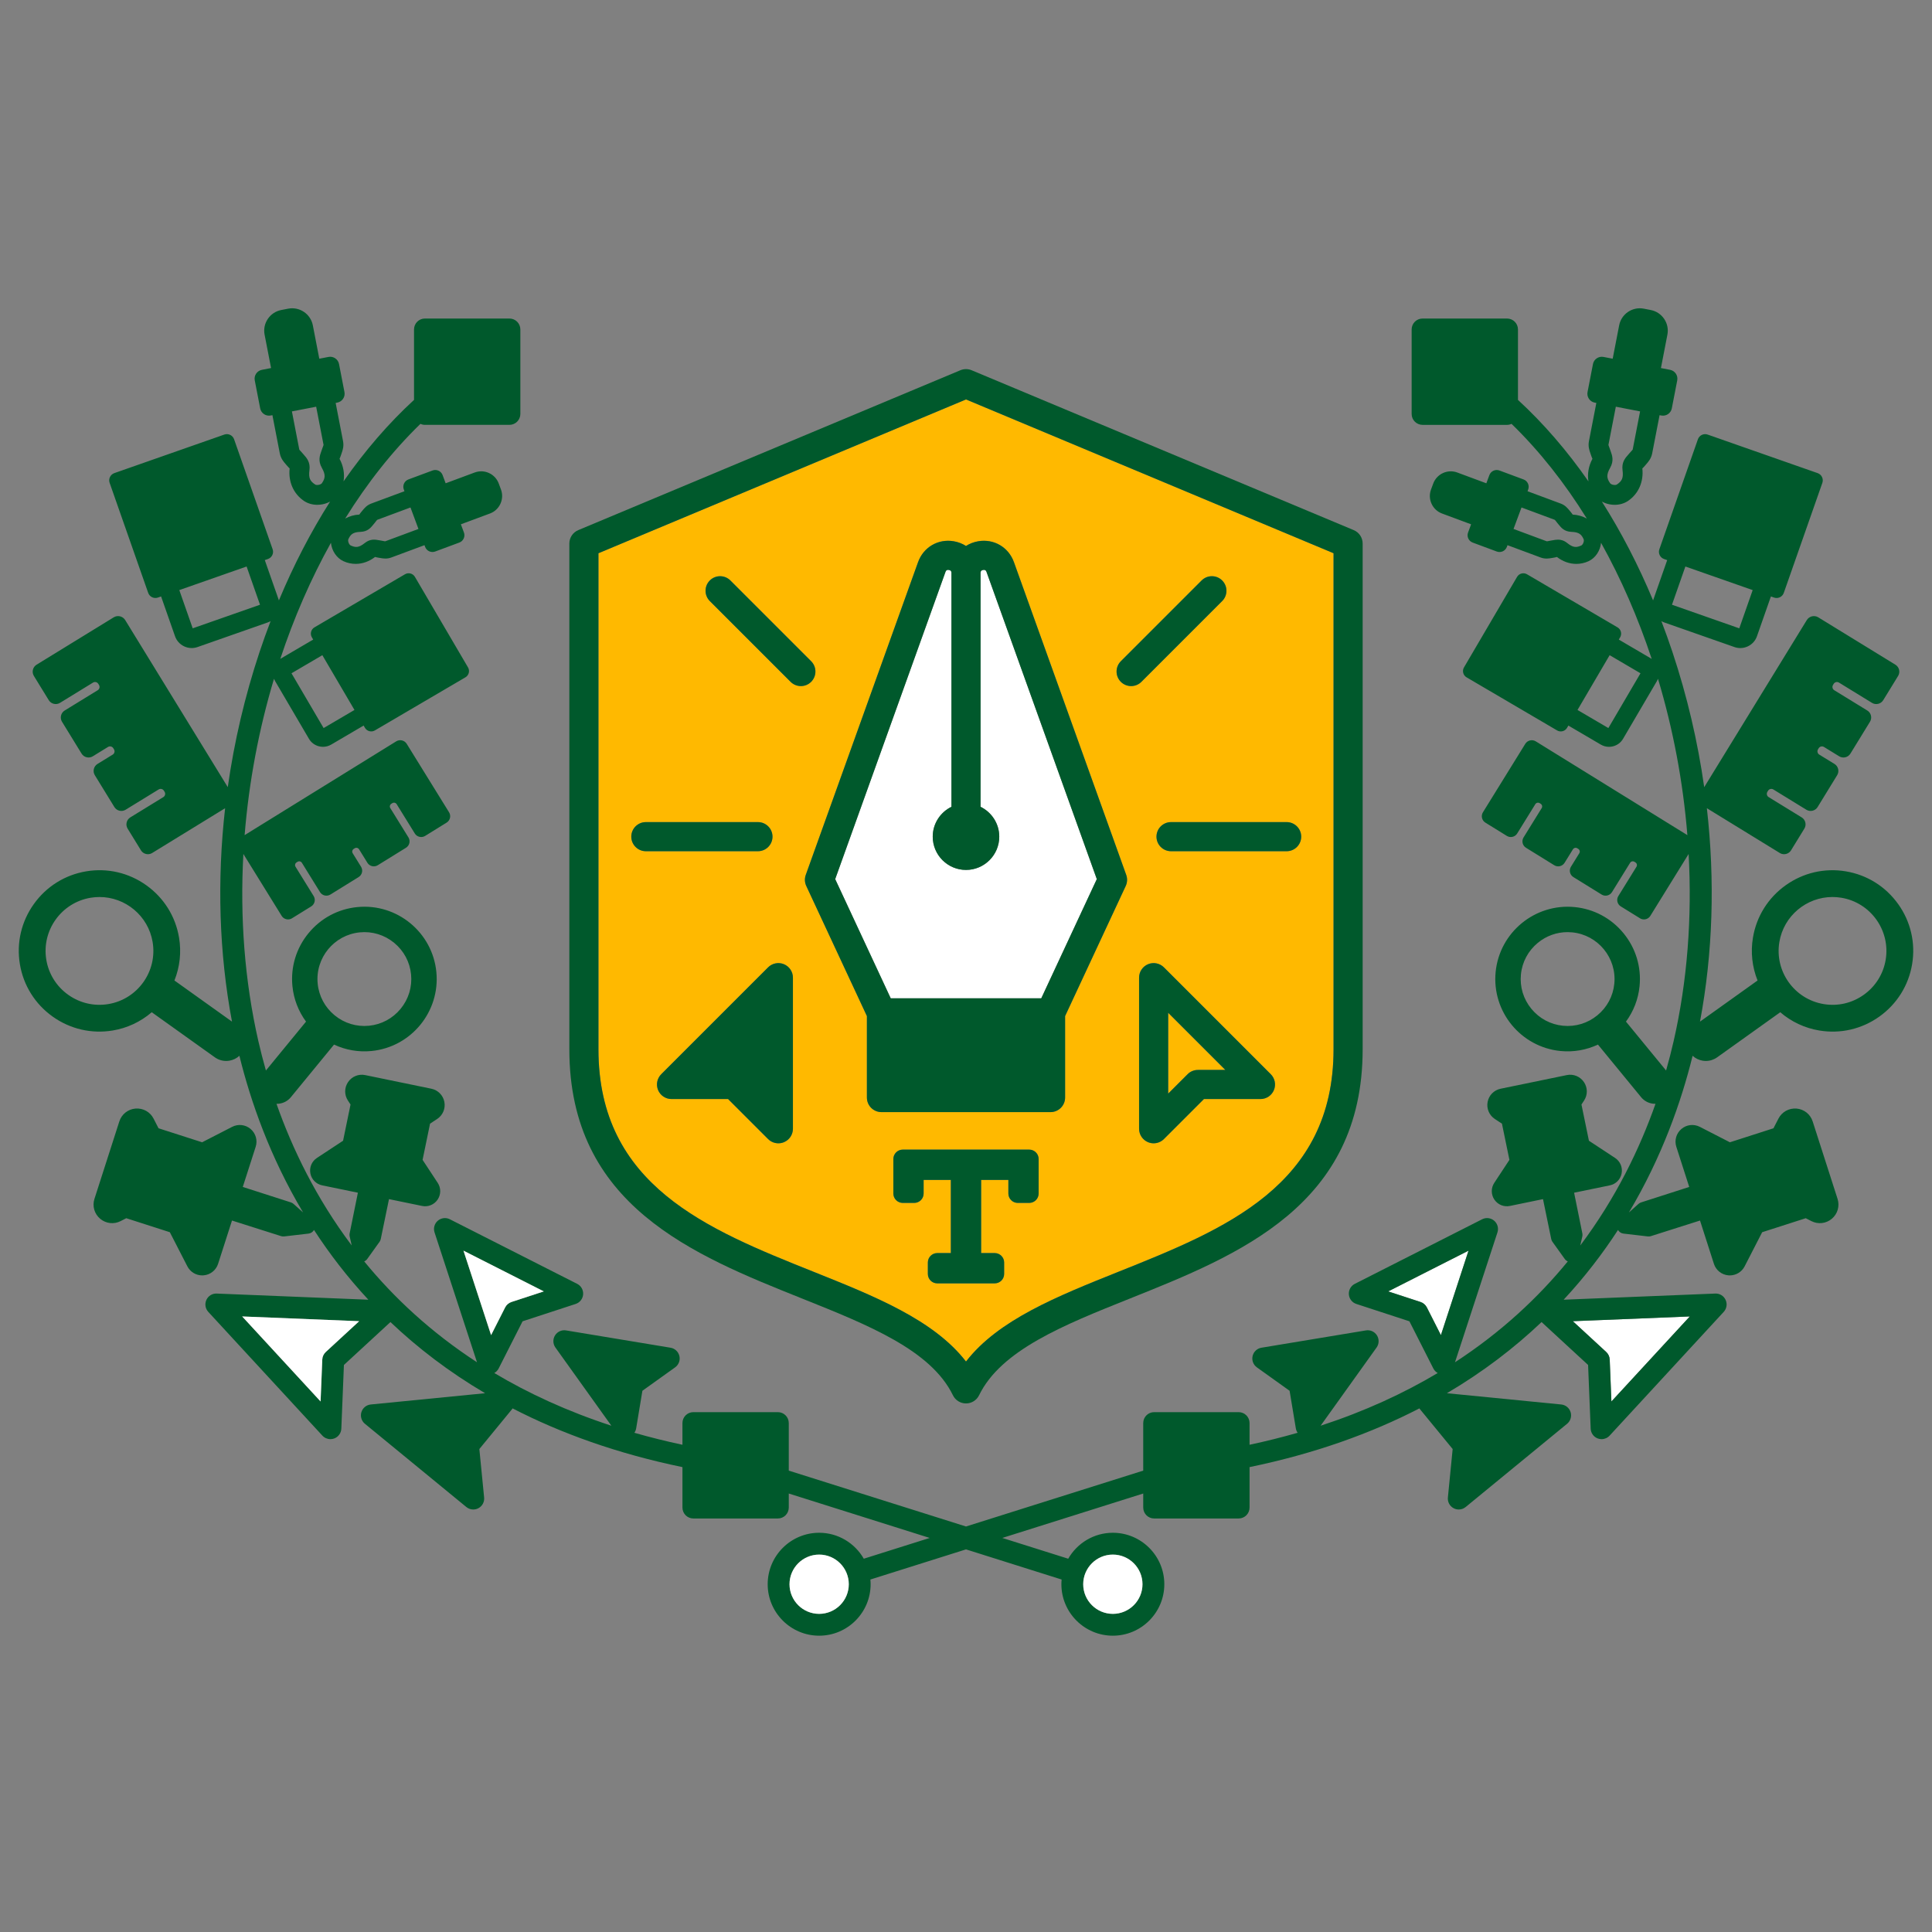 <?xml version="1.0" encoding="UTF-8"?><svg id="_レイヤー_1" xmlns="http://www.w3.org/2000/svg" xmlns:xlink="http://www.w3.org/1999/xlink" viewBox="0 0 600 600"><rect x="0" y="0" width="600" height="600" fill="#808080" stroke="none"/><defs><clipPath id="clippath"><rect x="-1220" width="1200" height="630" style="fill:none;"/></clipPath></defs><g style="clip-path:url(#clippath);"><g><path d="M-262.658,74.714c.029-7.989,6.529-14.442,14.519-14.413l290.477,1.061c7.989,.029,14.442,6.529,14.413,14.519l-319.409-1.167Z" style="fill:#007339; stroke:#00592c; stroke-linecap:round; stroke-linejoin:round; stroke-width:6.097px;"/><rect x="-263.058" y="60.831" width="319.411" height="247.661" rx="14.466" ry="14.466" transform="translate(.674 .379) rotate(.209)" style="fill:none; stroke:#00592c; stroke-linecap:round; stroke-linejoin:round; stroke-width:6.097px;"/></g><g><g><path d="M21.281,254.231c2.533-2.197,5.897-3.181,9.214-2.696,3.26,.459,6.137,2.37,7.824,5.198,.964,1.926,1.513,4.033,1.61,6.185,.702,8.417-.923,16.864-4.698,24.419-1.779,3.819-4.362,7.208-7.571,9.937-2.606,2.115-5.717,3.517-9.027,4.07l-1.53,.235c-.756,2.777-1.588,5.113-1.997,6.352-2.729,7.412-18.482,33.742-37.994,41.796,.149,5.117,.667,10.217,1.548,15.26,.911,5.331,.6,10.091,7.997,12.795,.489,.18,4.598,1.82,5.704,2.313,0,0,4.612,36.857-47.852,36.857s-47.959-37.677-47.959-37.677c.909-.384,3.987-1.658,4.477-1.834,7.412-2.645,7.137-7.412,8.098-12.731,.915-5.002,1.472-10.062,1.665-15.144-8.599-3.843-16.486-10.212-23.518-18.627-6.975-8.556-12.063-18.489-14.932-29.149-1.835-.275-2.941-.447-2.941-.447-3.31-.553-6.421-1.955-9.027-4.07-3.209-2.729-5.792-6.119-7.571-9.937-3.778-7.555-5.405-16.004-4.704-24.422,.099-2.149,.647-4.253,1.61-6.177,1.687-2.827,4.563-4.739,7.824-5.198,3.317-.485,6.681,.499,9.214,2.696,0,0-6.425-71.534,71.659-71.534,86.624,0,82.878,71.528,82.878,71.528Z" style="fill:#fff;"/><path d="M-41.037,615.422H-171.233c-23.814-4.646-66.676-29.363-70.179-35.868-5.577-10.356-3.95-26.42,.117-40.248,10.879-36.988,17.915-53.892,30.397-90.423,4.053-11.862,8.528-29.458,17.69-38.234,6.071-5.816,18.494-12.7,26.271-16.07,22.815-9.882,41.537-17.606,62.194-26.467,2.936,11.045,7.42,29.355,13.713,47.62,12.066,35.017,28.637,74.108,37.562,93.583l.916,1.812c10.706-25.49,24.972-65.167,34.852-97.85,4.53-15.227,8.26-30.681,11.177-46.298l1.878,.642c21.113,9.069,41.361,17.197,63.338,26.959,7.745,3.441,20.2,10.254,26.271,16.07,9.162,8.776,13.636,26.372,17.69,38.234,12.482,36.531,19.518,53.435,30.397,90.423,4.067,13.827,5.693,29.892,.117,40.248-3.503,6.505-46.369,31.222-70.179,35.868H-41.037Z" style="fill:#007339;"/><path d="M-63.778,543.387c.746-5.144,1.918-10.218,3.504-15.168,10.444-20.735,30.034-73.469,42.571-114.943,4.962-16.698,8.966-33.666,11.993-50.821,5.453,.733,27.325,29.896,30.883,39.255,.242,.634-11.236,10.887-16.012,15.135,2.079,1.607,11.998,13.289,12.162,14.412,.124,.843-43.631,68.31-66.873,103.023" style="fill:#007339;"/><path d="M5.093,236.997c-8.074-9.227-17.835-16.829-28.759-22.396l-15.833-3.755c-9.814,4.495-27.572,14.195-29.118,13.529-1.065-.457-2.999-4.921-4.381-9.181-.743-2.123-1.272-4.315-1.581-6.543-19.5,15.96-38.159,32.92-55.902,50.812-.656-5.482-6.629-8.73-11.995-7.928-.91,.137-1.799,.386-2.648,.743-5.954-24.632-4.475-45.481,.512-60.118,4.521-13.277,14.732-28.398,27.621-35.091-4.366-2.068-9.353-4.453-9.353-4.453,19.378-19.501,44.865-23.969,66.989-23.292,23.622,.722,42.076,10.02,53.148,25.188l12.733,10.54c10.432,5.405,20.223,16.538,25.307,30.745,7.232,20.221,6.392,41.532,.667,56.224-.653-.226-1.325-.391-2.008-.494-4.745-.71-9.966,1.75-11.53,6.131-3.709-7.459-8.372-14.405-13.873-20.661Z" style="fill:#007339;"/><path d="M3.537,374.659c12.602,5.324,25.246,10.548,37.82,15.935,11.059,4.737,22.186,9.343,32.393,15.784,4.177,2.404,7.942,5.462,11.151,9.059,3.003,3.909,5.416,8.238,7.162,12.849,4.303,10.448,7.371,21.448,11.083,32.118,7.371,21.172,15.128,42.206,21.824,63.607,3.737,11.941,8.068,24.09,8.459,36.724,.347,5.255-.429,10.523-2.276,15.455-.294,.699-.808,1.373-1.058,2.071-.178,.502,.511-.508,.065-.084-.187,.178-.349,.393-.528,.579-.836,.844-1.725,1.633-2.661,2.362-.137,.115-.288,.229-.432,.342-.391,.309,.394-.298-.016,.012-.282,.214-.565,.426-.85,.637-.754,.549-1.517,1.098-2.287,1.629-1.666,1.153-3.361,2.261-5.079,3.339-4.011,2.528-8.117,4.906-12.276,7.18-9.071,5.045-18.477,9.465-28.151,13.227-2.295,.873-4.612,1.686-6.951,2.44-4.022,1.29-2.302,7.653,1.751,6.354,10.208-3.408,20.126-7.631,29.657-12.628,8.59-4.264,16.876-9.116,24.797-14.522,2.622-1.694,5.062-3.655,7.281-5.85,2.823-3.02,4.083-7.469,4.804-11.436,2.309-12.656-.611-25.438-4.223-37.545-6.667-22.338-14.454-44.273-22.207-66.251-3.98-11.293-7.655-22.687-11.568-34.003-3.478-10.061-7.686-20.782-16.178-27.694-8.859-7.213-19.267-12.249-29.665-16.81-13.009-5.704-26.123-11.169-39.224-16.662-3.099-1.298-6.198-2.601-9.295-3.909-1.579-.855-3.551-.338-4.507,1.182-.904,1.573-.378,3.581,1.182,4.507l.005-.003Z" style="fill:#00592c;"/><path d="M72.594,404.751c-2.899,17.474-6.904,34.845-11.192,52.02-1.027,4.118,5.326,5.869,6.354,1.751,4.288-17.176,8.293-34.547,11.191-52.02,.428-1.747-.581-3.524-2.3-4.052-1.752-.469-3.557,.555-4.052,2.3h0Z" style="fill:#00592c;"/><path d="M7.171,419.446c2.018,1.953,3.918,4.024,5.689,6.203,1.079,1.26,2.141,2.535,3.186,3.824,.688,.794,1.324,1.632,1.907,2.506,.387,.578,.351,1.009,.181,.093-.142-.774-.047-1.573,.275-2.291-.058,.086-.108,.178-.148,.275-.434,.701-.835,1.427-1.266,2.132-1.703,2.784-3.456,5.537-5.208,8.29-3.172,4.986-6.363,9.961-9.571,14.925-2.305,3.569,3.396,6.881,5.688,3.326,4.993-7.743,10.04-15.461,14.844-23.323,1.149-1.88,2.521-3.739,1.359-5.995-1.481-2.436-3.22-4.706-5.186-6.771-2.191-2.77-4.559-5.394-7.091-7.857-3.117-2.865-7.789,1.784-4.658,4.658v.004Z" style="fill:#00592c;"/><path d="M-5.908,365.736c.159,0-1.024-.2-.185,.023-.659-.176-.456-.255,.055,.074,.247,.159,.494,.323,.741,.48,.11,.07,.213,.155,.318,.231-.813-.578,.018,.018,.178,.155,1.475,1.277,2.877,2.637,4.199,4.072,3.515,3.817,6.822,7.819,9.909,11.989,3.238,4.317,6.352,8.743,9.174,13.344,1.08,1.76,2.129,3.548,3.031,5.408,.141,.387,.314,.761,.516,1.12-.137-.198-.075-.612-.102-.231-.025,.355,.749-3.044,.264-2.059,.334-.675,.318-.398-.107,.067-.336,.369-.686,.723-1.045,1.076-4.436,4.431-9.196,8.559-13.871,12.725-3.175,2.825,1.499,7.471,4.658,4.658,4.572-4.068,9.196-8.112,13.551-12.409,1.6-1.576,3.614-3.311,2.902-5.807-.71-2-1.653-3.91-2.808-5.691-5.883-10.093-12.838-19.522-20.744-28.124-1.61-1.821-3.353-3.518-5.216-5.078-1.473-1.438-3.377-2.354-5.42-2.608-4.24-.165-4.233,6.424,0,6.588v-.005Z" style="fill:#00592c;"/><path d="M72.658,551.588c.586,.056,1.169,.126,1.754,.203l-.877-.118c2.999,.404,5.973,.961,8.964,1.414,.859,.203,1.762,.085,2.539-.332,1.571-.918,2.1-2.935,1.182-4.506-.424-.75-1.135-1.295-1.97-1.51-3.862-.576-7.703-1.363-11.593-1.735-.874-.001-1.713,.344-2.333,.961-1.286,1.286-1.286,3.372,0,4.659,.642,.582,1.467,.922,2.333,.961v.004Z" style="fill:#00592c;"/><path d="M4.865,167.898c21.612,11.355,29.705,38.374,28.802,61.28-.225,6.505-1.344,12.948-3.326,19.149-1.312,4.042,5.048,5.774,6.352,1.751,3.845-12.629,4.676-25.984,2.427-38.993-2.118-13.469-7.148-26.491-16.111-36.886-4.149-4.887-9.177-8.954-14.824-11.989-3.75-1.97-7.084,3.714-3.326,5.689h.006Z" style="fill:#00592c;"/><path d="M-25.328,217.444c18.917,9.689,34.01,25.48,42.834,44.816,.927,1.559,2.933,2.085,4.506,1.182,1.534-.946,2.053-2.93,1.179-4.506-9.363-20.34-25.278-36.951-45.197-47.178-3.769-1.922-7.106,3.758-3.324,5.688h.003Z" style="fill:#00592c;"/><path d="M23.61,256.56c3.42-2.81,8.46-2.364,11.333,1.003,1.657,2.116,1.749,5.239,1.83,7.796,.103,2.766-.072,5.535-.523,8.266-1.751,10.183-7.151,22.605-18.499,24.543-1.745,.496-2.769,2.3-2.3,4.052,.517,1.727,2.303,2.741,4.052,2.3,11.545-1.971,18.413-12.794,21.662-23.179,1.74-5.56,2.465-11.387,2.141-17.204-.334-5.703-1.981-11.086-7.224-14.085-5.527-3.067-12.385-2.327-17.13,1.849-1.271,1.293-1.271,3.366,0,4.658,1.301,1.251,3.358,1.251,4.658,0Z" style="fill:#00592c;"/><path d="M15.213,292.772c-.193,3.392-.828,6.745-1.889,9.973-.354,1.178-.743,2.344-1.134,3.511-.106,.317-.207,.637-.324,.95-.048,.137-.108,.262-.154,.395-.236,.686,.192-.425,.041-.095-1.503,3.247-3.22,6.39-5.142,9.408-5.453,9.038-12.429,17.064-20.619,23.723-4.421,3.612-9.58,6.211-15.113,7.615-4.131,.948-2.383,7.302,1.751,6.352,11.473-2.633,21.081-10.901,28.651-19.549,6.41-7.08,11.766-15.048,15.903-23.658,2.722-5.854,4.287-12.178,4.61-18.626,.137-4.241-6.451-4.236-6.588,0h.006Z" style="fill:#00592c;"/></g><g><path d="M-54.206,453.458c-54.197,.393-108.133,.707-127.283,.773-3.04,.008-5.498,2.478-5.49,5.518,0,.004,0,.008,0,.012,.111,31.115,1.613,138.797,2.756,178.376,.087,3.019,2.587,5.406,5.607,5.353,17.308-.266,70.912-.102,124.411,.081,53.5-.183,107.104-.347,124.411-.081,3.02,.052,5.52-2.334,5.608-5.353,1.143-39.579,2.644-147.261,2.755-178.376,.015-3.039-2.436-5.515-5.475-5.53-.005,0-.01,0-.015,0-19.147-.066-73.082-.38-127.283-.773Z" style="fill:#ffb900;"/><path d="M-54.206,450.164c-37.877,.275-75.755,.512-113.632,.714l-8.702,.04c-2.617,.011-5.603-.34-8.073,.622-3.967,1.55-5.67,5.18-5.654,9.236,.008,1.856,.019,3.711,.032,5.567,.074,10.686,.18,21.371,.318,32.056,.338,28.479,.754,56.958,1.249,85.437,.222,12.739,.472,25.478,.748,38.218,.108,4.85,.228,9.695,.361,14.535,.118,4.238,1.55,8.03,5.827,9.64,2.386,.898,5.216,.52,7.718,.498,34.708-.312,69.426-.033,104.134,.082,39.53,.137,79.071-.231,118.607-.159,5.817,.011,11.635,.026,17.452,.082,2.811,.026,5.765,.376,8.338-1.027,3.706-2.022,4.54-5.628,4.648-9.513,.301-10.893,.524-21.787,.736-32.679,.555-28.549,1.012-57.099,1.373-85.648,.166-12.558,.313-25.115,.443-37.671,.049-4.785,.089-9.57,.122-14.356,.012-1.826,.037-3.65,.03-5.475,.2-4.182-2.493-7.957-6.513-9.129-2.432-.667-5.33-.31-7.839-.321l-8.864-.041c-7.363-.036-14.729-.075-22.098-.118-19.604-.113-39.208-.235-58.813-.368-10.647-.072-21.295-.147-31.944-.224-4.24-.03-4.244,6.558,0,6.588,37.351,.275,74.703,.51,112.056,.706l8.373,.04c2.255,.01,4.605-.166,6.852,.027,2.495,.214,2.196,2.637,2.185,4.539-.01,1.86-.022,3.72-.036,5.578-.078,10.647-.185,21.295-.323,31.942-.331,27.794-.738,55.588-1.22,83.381-.217,12.516-.459,25.032-.727,37.549-.11,4.913-.229,9.826-.358,14.74-.048,1.74,.377,4.514-1.922,4.928-1.044,.086-2.095,.079-3.138-.022-1.142-.012-2.284-.022-3.425-.032-34.213-.265-68.432-.019-102.643,.095-38.791,.128-77.584-.216-116.377-.162-6.075,.008-12.151,.022-18.228,.073-1.992,.201-3.999,.209-5.993,.026-2.391-.479-1.85-3.629-1.9-5.453-.294-10.931-.516-21.862-.726-32.795-.536-27.869-.98-55.74-1.33-83.613-.162-12.256-.307-24.511-.435-36.766-.048-4.806-.09-9.61-.128-14.412-.013-1.83-.024-3.66-.033-5.49-.011-2.173,.008-4.072,2.679-4.104,31.834-.39,63.687-.338,95.515-.549,10.426-.07,20.852-.143,31.277-.218,4.24-.036,4.254-6.624-.001-6.594Z" style="fill:#00592c;"/></g></g></g><g><path d="M115.949,162.905c-.788,.978-1.768,2.194-3.979,2.269-2.364,.08-3.104,.799-3.782,2.28-.092,.2-.106,.613,.068,1.083,.174,.47,.454,.773,.654,.865,1.479,.677,2.508,.742,4.354-.743,1.723-1.384,3.259-1.104,4.494-.877,.191,.035,.385,.071,.582,.101,.258,.039,.487,.086,.696,.13,.255,.053,.542,.113,.622,.084l10.299-3.825-2.479-6.671-10.299,3.825c-.078,.029-.258,.264-.416,.471-.13,.169-.271,.354-.439,.551-.132,.153-.255,.307-.376,.458Z" style="fill:none;"/><path d="M99.977,150.055c1.006-1.489,1.24-2.533-.027-4.782-1.226-2.178-.63-3.831-.15-5.16,.072-.201,.146-.404,.214-.613,.091-.276,.185-.52,.271-.742,.086-.221,.203-.523,.2-.607l-2.294-11.843-7.533,1.458,2.293,11.845c.026,.076,.249,.314,.412,.488s.341,.365,.527,.587c.143,.17,.287,.332,.43,.492,.939,1.053,2.109,2.364,1.784,4.84-.337,2.56,.271,3.44,1.76,4.446,.494,.333,1.779,.086,2.114-.409Z" style="fill:none;"/><rect x="94.755" y="204.928" width="11.107" height="19.722" transform="translate(-94.881 80.263) rotate(-30.392)" style="fill:none;"/><rect x="57.143" y="179.242" width="22.148" height="12.582" transform="translate(-57.532 33.01) rotate(-19.317)" style="fill:none;"/><rect x="525.491" y="174.459" width="12.582" height="22.148" transform="translate(180.815 626.029) rotate(-70.687)" style="fill:none;"/><path d="M501.811,126.309l-2.294,11.845c-.003,.082,.114,.384,.2,.605,.086,.222,.18,.466,.271,.742,.068,.209,.142,.412,.214,.613,.479,1.329,1.075,2.982-.15,5.159-1.268,2.25-1.033,3.293-.027,4.783,.336,.495,1.62,.743,2.114,.409,1.488-1.006,2.097-1.886,1.76-4.446-.325-2.476,.845-3.786,1.784-4.839,.143-.16,.287-.322,.429-.491,.188-.223,.365-.414,.528-.587,.162-.173,.385-.411,.412-.49l2.293-11.842-7.533-1.458Z" style="fill:none;"/><path d="M480.963,168.012c.209-.044,.438-.091,.695-.13,.198-.03,.392-.066,.583-.101,.489-.09,1.025-.188,1.602-.188,.88,0,1.852,.229,2.893,1.066,1.843,1.482,2.87,1.422,4.354,.743,.2-.092,.48-.395,.654-.865,.175-.47,.16-.882,.068-1.083-.679-1.481-1.418-2.2-3.782-2.28-2.211-.075-3.19-1.292-3.979-2.269-.121-.151-.244-.304-.375-.457-.169-.198-.311-.383-.44-.552-.158-.207-.337-.441-.417-.472l-10.298-3.824-2.479,6.671,10.3,3.825c.078,.029,.368-.032,.621-.084Z" style="fill:none;"/><path d="M47.404,292.567c-1.361-8.177-8.471-13.99-16.501-13.99-.91,0-1.832,.075-2.759,.229-9.104,1.516-15.277,10.157-13.761,19.261,.733,4.402,3.143,8.26,6.785,10.862,3.642,2.602,8.068,3.63,12.476,2.898h0c9.104-1.517,15.276-10.156,13.76-19.26Z" style="fill:none;"/><rect x="489.831" y="209.235" width="19.722" height="11.107" transform="translate(61.617 537.15) rotate(-59.608)" style="fill:none;"/><path d="M571.855,278.806c-.927-.154-1.849-.229-2.759-.229-8.031,0-15.14,5.812-16.501,13.99-1.517,9.104,4.656,17.744,13.76,19.259,4.406,.739,8.834-.296,12.476-2.897,3.643-2.603,6.052-6.46,6.786-10.863,1.516-9.104-4.658-17.744-13.762-19.26Z" style="fill:none;"/><path d="M488.267,289.553c-.484-.048-.969-.072-1.449-.072-3.355,0-6.583,1.152-9.218,3.314-3.013,2.472-4.882,5.963-5.263,9.83-.381,3.866,.771,7.655,3.242,10.667,2.472,3.013,5.963,4.882,9.829,5.263,3.865,.379,7.655-.77,10.668-3.242,3.013-2.472,4.882-5.963,5.263-9.829,.788-7.996-5.076-15.143-13.072-15.931Z" style="fill:none;"/><path d="M103.924,315.312c3.011,2.472,6.796,3.62,10.668,3.242,3.866-.381,7.357-2.25,9.829-5.263,2.472-3.012,3.623-6.801,3.242-10.667-.381-3.867-2.25-7.357-5.263-9.83s-6.802-3.624-10.667-3.243c-7.995,.788-13.859,7.935-13.072,15.931,.381,3.866,2.25,7.357,5.263,9.829Z" style="fill:none;"/><path d="M499.912,422.222l.528,13.019,24.347-26.405-36.331,1.474,10.367,9.559c.661,.609,1.053,1.456,1.089,2.354Z" style="fill:#fff;"/><path d="M456.063,388.405l-24.947,12.653,10.034,3.28c.854,.279,1.562,.887,1.97,1.688l4.366,8.61,8.577-26.232Z" style="fill:#fff;"/><path d="M589.484,280.756c-3.895-5.452-9.67-9.059-16.263-10.156-6.59-1.098-13.225,.442-18.677,4.337-5.451,3.895-9.059,9.67-10.155,16.263-.751,4.504-.254,9.065,1.435,13.304l-17.876,12.772c4.005-21.291,4.689-43.806,2.136-66.277l22.65,13.906c.413,.254,.87,.375,1.323,.375,.854,0,1.689-.43,2.169-1.21l4.133-6.732c.354-.576,.462-1.258,.304-1.919-.158-.661-.562-1.219-1.139-1.573l-10.261-6.3c-.268-.165-.455-.425-.529-.734-.074-.309-.024-.626,.14-.894l.22-.356c.164-.268,.424-.456,.733-.529,.306-.073,.626-.024,.894,.14l10.261,6.3c1.19,.732,2.76,.358,3.493-.835l6.074-9.894c.731-1.193,.356-2.76-.836-3.492l-4.729-2.904c-.268-.165-.455-.425-.529-.734-.074-.309-.024-.626,.14-.894l.22-.356c.164-.268,.424-.456,.733-.529,.305-.073,.626-.024,.894,.14l4.729,2.904c1.194,.733,2.761,.359,3.493-.835l6.074-9.894c.731-1.193,.357-2.76-.836-3.492l-10.261-6.3c-.268-.165-.456-.425-.529-.734-.074-.309-.024-.626,.141-.895l.217-.355c.342-.556,1.069-.73,1.629-.389l10.261,6.3c.574,.354,1.259,.462,1.918,.304,.661-.158,1.221-.563,1.574-1.139l4.618-7.522c.354-.577,.463-1.258,.305-1.919s-.562-1.22-1.14-1.574l-23.961-14.712c-1.215-.746-2.811-.364-3.558,.851l-31.86,51.89c-2.007-14.161-5.299-28.256-9.864-41.965-1.083-3.253-2.232-6.447-3.434-9.592,.267,.147,.54,.284,.833,.387l21.861,7.662c.592,.208,1.204,.311,1.813,.311,.812,0,1.62-.183,2.375-.546,1.32-.635,2.314-1.745,2.798-3.125l4.329-12.354,.98,.343c1.23,.431,2.591-.221,3.024-1.455l11.974-34.165c.209-.597,.173-1.241-.103-1.813s-.755-1.002-1.352-1.212l-34.167-11.974c-1.23-.432-2.591,.22-3.024,1.455l-11.974,34.165c-.209,.597-.173,1.241,.102,1.813,.275,.572,.756,1.002,1.353,1.212l.979,.343-4.33,12.353c-.02,.056-.024,.115-.042,.171-4.606-11.03-9.941-21.316-15.907-30.701,.725,.391,1.521,.684,2.368,.848,.536,.104,1.075,.155,1.605,.155,1.514,0,2.965-.415,4.135-1.206,3.254-2.198,4.906-5.953,4.454-10.09,.204-.194,.466-.446,.789-.83,.121-.144,.242-.283,.363-.421,.746-.854,1.593-1.821,1.907-3.448l2.294-11.845,.52,.101c.73,.144,1.477-.009,2.097-.428,.622-.419,1.042-1.054,1.181-1.784l1.684-8.695c.292-1.513-.7-2.982-2.212-3.274l-2.851-.552,2.007-10.366c.332-1.712-.023-3.452-1.002-4.9s-2.46-2.428-4.172-2.759l-2.147-.416c-3.549-.688-6.975,1.636-7.659,5.174l-2.008,10.366-2.848-.552c-.736-.143-1.479,.009-2.1,.428-.62,.419-1.039,1.054-1.178,1.784l-1.684,8.693c-.143,.732,.01,1.477,.428,2.096s1.052,1.038,1.784,1.18l.521,.101-2.293,11.845c-.315,1.627,.108,2.84,.482,3.911,.06,.173,.121,.347,.18,.527,.156,.476,.305,.808,.422,1.063-1.218,2.274-1.626,4.714-1.24,7.017-6.654-9.554-13.994-18.048-21.891-25.304v-21.878c0-1.872-1.518-3.39-3.39-3.39h-26.242c-1.872,0-3.39,1.518-3.39,3.39v26.242c0,1.872,1.518,3.39,3.39,3.39h26.242c.5,0,.971-.115,1.398-.309,8.68,8.424,16.515,18.357,23.375,29.408-1.295-.713-2.779-1.154-4.397-1.238-.006-.008-.011-.017-.017-.025-.143-.209-.328-.482-.626-.831l-.32-.385c-.643-.783-1.371-1.67-2.751-2.182l-10.299-3.825,.199-.537c.227-.607,.201-1.267-.069-1.858-.271-.592-.756-1.042-1.361-1.265l-7.496-2.785c-1.26-.466-2.655,.178-3.122,1.432l-.945,2.546-9.024-3.352c-1.453-.539-3.03-.479-4.44,.167-1.412,.647-2.486,1.803-3.025,3.255l-.688,1.852c-.539,1.452-.479,3.028,.167,4.44,.647,1.411,1.804,2.485,3.255,3.024l9.025,3.352-.945,2.543c-.227,.608-.203,1.269,.068,1.86,.271,.592,.756,1.042,1.362,1.266l7.495,2.784c1.256,.467,2.655-.177,3.123-1.432l.199-.538,10.299,3.825c1.382,.513,2.509,.316,3.505,.144,.164-.028,.329-.057,.499-.083,.452-.07,.771-.155,1.015-.221,.01-.003,.02-.005,.029-.008,1.831,1.422,3.932,2.153,6.027,2.153,1.285,0,2.568-.275,3.786-.833,2.206-1.011,3.651-3.323,3.893-5.721,6.229,11.18,11.513,23.325,15.736,36.077-.054-.034-.099-.079-.154-.112l-10.072-5.907,.416-.709c.304-.517,.387-1.123,.235-1.705-.152-.583-.521-1.07-1.038-1.374l-28.125-16.494c-1.066-.626-2.45-.268-3.078,.802l-16.492,28.123c-.305,.517-.389,1.122-.237,1.705,.152,.583,.521,1.072,1.039,1.375l28.124,16.494c1.07,.627,2.451,.268,3.078-.802l.416-.709,10.073,5.907c.783,.459,1.657,.694,2.543,.694,.428,0,.858-.055,1.284-.166,1.306-.34,2.4-1.168,3.082-2.33l10.553-17.995c.121-.205,.206-.423,.296-.64,4.681,15.602,7.792,31.996,9.124,48.554l-47.072-29.12c-.54-.334-1.18-.437-1.794-.292-.617,.146-1.141,.522-1.474,1.062l-13.149,21.255c-.677,1.093-.338,2.533,.756,3.21l6.674,4.128c.527,.326,1.153,.426,1.761,.284,.608-.143,1.123-.513,1.449-1.041l5.631-9.103c.137-.22,.353-.374,.607-.434,.256-.06,.519-.018,.737,.118l.315,.195c.458,.283,.601,.887,.317,1.345l-5.631,9.102c-.677,1.093-.337,2.533,.756,3.21l8.776,5.429c1.098,.677,2.534,.337,3.21-.757l2.596-4.196c.137-.22,.353-.374,.607-.434,.257-.061,.518-.018,.737,.118l.315,.195c.458,.283,.601,.887,.317,1.345l-2.596,4.195c-.677,1.094-.338,2.534,.756,3.21l8.776,5.429c1.097,.678,2.534,.336,3.21-.757l5.631-9.102c.282-.458,.886-.602,1.345-.317l.316,.195c.457,.283,.6,.886,.316,1.344l-5.631,9.102c-.327,.528-.428,1.154-.285,1.761,.144,.608,.514,1.123,1.042,1.449l5.972,3.695c.382,.236,.805,.348,1.223,.348,.782,0,1.547-.393,1.987-1.105l11.89-19.219c1.077,19.62-.36,39.36-4.667,58.17-.661,2.886-1.436,5.925-2.333,9.077l-12.46-15.185c2.378-3.238,3.83-7.01,4.225-11.016,.588-5.961-1.187-11.8-4.996-16.442-3.809-4.642-9.189-7.522-15.15-8.11-12.308-1.211-23.336,7.823-24.552,20.147-1.214,12.323,7.824,23.337,20.146,24.552,4.001,.395,7.988-.294,11.629-1.993l13.403,16.334c.954,1.163,2.304,1.884,3.797,2.03,.188,.019,.377,.027,.564,.027,.037,0,.072-.009,.109-.009-4.886,13.878-12.258,29.231-23.365,44.004l.634-2.792c.071-.312,.075-.635,.012-.949l-2.562-12.645,11.1-2.288c1.863-.384,3.298-1.839,3.656-3.707s-.438-3.751-2.026-4.797l-8.127-5.35-2.318-11.245,.806-1.225c1.155-1.756,1.14-4.014-.041-5.752-1.18-1.738-3.269-2.592-5.328-2.163l-20.54,4.233c-2.058,.424-3.643,2.031-4.038,4.094-.396,2.063,.481,4.144,2.237,5.3l2.21,1.454,2.318,11.245-4.701,7.143c-1.046,1.589-1.031,3.633,.036,5.207,1.068,1.574,2.957,2.347,4.824,1.959l10.272-2.117,2.555,12.39c.063,.311,.191,.604,.376,.86l3.836,5.353c.24,.336,.566,.58,.928,.74-9.194,11.234-20.679,21.985-35.028,31.323l13.187-40.333c.426-1.304,.025-2.734-1.016-3.627-1.041-.892-2.516-1.073-3.739-.449l-39.543,20.057c-1.223,.62-1.951,1.915-1.847,3.282,.105,1.367,1.023,2.536,2.326,2.962l16.478,5.387,7.433,14.656c.308,.606,.784,1.086,1.35,1.408-10.599,6.322-22.654,11.883-36.36,16.363l17.378-24.282c.798-1.115,.845-2.601,.12-3.765s-2.08-1.778-3.432-1.552l-32.442,5.377c-1.352,.224-2.437,1.241-2.747,2.576s.214,2.727,1.329,3.524l10.16,7.271,1.934,11.667c.084,.506,.279,.975,.56,1.379-4.783,1.374-9.761,2.615-14.93,3.721v-6.742c0-1.872-1.518-3.39-3.39-3.39h-26.242c-1.872,0-3.39,1.518-3.39,3.39v14.772l-55.04,17.349-55.04-17.349v-14.772c0-1.872-1.518-3.39-3.39-3.39h-26.242c-1.872,0-3.39,1.518-3.39,3.39v6.742c-5.169-1.106-10.147-2.347-14.93-3.721,.281-.405,.476-.873,.56-1.379l1.934-11.667,10.16-7.271c1.115-.798,1.64-2.189,1.329-3.524s-1.396-2.353-2.747-2.576l-32.442-5.377c-1.359-.227-2.707,.388-3.432,1.552s-.678,2.649,.12,3.765l17.378,24.282c-13.706-4.479-25.761-10.041-36.36-16.363,.566-.322,1.042-.802,1.35-1.408l7.433-14.656,16.478-5.387c1.303-.426,2.221-1.595,2.326-2.962,.104-1.367-.624-2.662-1.847-3.282l-39.543-20.057c-1.222-.622-2.698-.442-3.739,.449-1.041,.893-1.441,2.323-1.016,3.627l13.187,40.333c-14.349-9.338-25.834-20.089-35.028-31.323,.362-.16,.688-.405,.928-.74l3.836-5.353c.185-.257,.312-.55,.376-.86l2.555-12.39,10.272,2.117c1.87,.391,3.757-.385,4.824-1.959s1.082-3.618,.036-5.207l-4.701-7.143,2.318-11.245,2.21-1.454c1.756-1.156,2.634-3.236,2.237-5.3-.396-2.062-1.98-3.67-4.038-4.094l-20.539-4.233c-2.058-.427-4.148,.425-5.329,2.163s-1.196,3.996-.041,5.752l.806,1.225-2.318,11.245-8.127,5.35c-1.589,1.046-2.385,2.929-2.026,4.797s1.793,3.323,3.656,3.707l11.1,2.288-2.562,12.645c-.063,.314-.06,.638,.012,.949l.634,2.792c-11.107-14.773-18.479-30.125-23.364-44.003,.037,0,.072,.009,.108,.009,.188,0,.375-.01,.563-.028,1.495-.146,2.845-.867,3.799-2.03l13.403-16.334c3.64,1.7,7.622,2.387,11.629,1.993,12.322-1.215,21.36-12.229,20.146-24.552-1.215-12.324-12.234-21.367-24.552-20.147-5.961,.588-11.342,3.468-15.15,8.11-3.81,4.642-5.584,10.481-4.996,16.442,.395,4.006,1.847,7.777,4.225,11.016l-12.46,15.186c-.897-3.152-1.672-6.191-2.333-9.077-4.307-18.81-5.744-38.551-4.667-58.17l11.89,19.219c.44,.712,1.205,1.104,1.986,1.104,.419,0,.843-.112,1.224-.348l5.972-3.695c.528-.327,.898-.841,1.042-1.449,.143-.607,.042-1.233-.285-1.761l-5.631-9.102c-.283-.458-.141-1.061,.316-1.344l.316-.195c.46-.283,1.062-.141,1.345,.316l5.631,9.102c.675,1.094,2.117,1.43,3.21,.757l8.776-5.429c1.094-.677,1.433-2.117,.756-3.21l-2.596-4.195c-.283-.458-.141-1.062,.317-1.345l.316-.195c.221-.136,.483-.178,.736-.118,.255,.06,.471,.214,.607,.434l2.596,4.196c.677,1.095,2.12,1.432,3.21,.757l8.776-5.43c1.093-.677,1.433-2.117,.756-3.21l-5.631-9.102c-.283-.458-.141-1.062,.317-1.345l.316-.195c.22-.136,.481-.177,.736-.118,.255,.06,.471,.214,.607,.434l5.631,9.103c.326,.528,.841,.898,1.449,1.041,.603,.142,1.232,.042,1.761-.284l6.674-4.129c1.094-.677,1.433-2.117,.756-3.21l-13.148-21.255c-.334-.54-.857-.917-1.475-1.062-.616-.145-1.254-.042-1.794,.292l-47.072,29.12c1.333-16.558,4.443-32.952,9.124-48.554,.089,.216,.175,.434,.296,.639l10.553,17.995c.682,1.162,1.776,1.99,3.082,2.33,.426,.111,.856,.166,1.284,.166,.886,0,1.76-.235,2.544-.694l10.072-5.907,.416,.708c.626,1.069,2.007,1.43,3.078,.803l28.124-16.494c.519-.304,.887-.792,1.039-1.375,.151-.583,.067-1.188-.237-1.705l-16.492-28.123c-.627-1.07-2.008-1.431-3.078-.803l-28.125,16.494c-.518,.303-.886,.791-1.038,1.374-.151,.582-.068,1.188,.235,1.705l.416,.709-10.073,5.907c-.055,.032-.099,.077-.153,.111,4.223-12.751,9.507-24.896,15.736-36.076,.242,2.398,1.687,4.71,3.893,5.721,1.218,.558,2.5,.832,3.784,.832,2.095,0,4.194-.73,6.029-2.152,.01,.003,.02,.005,.029,.008,.244,.066,.562,.151,1.017,.221,.168,.026,.333,.055,.497,.083,.996,.173,2.123,.368,3.505-.144l10.299-3.825,.2,.539c.467,1.254,1.866,1.896,3.122,1.431l7.493-2.783c.608-.225,1.094-.675,1.364-1.267,.271-.591,.295-1.252,.069-1.857l-.946-2.545,9.025-3.352c1.451-.539,2.607-1.613,3.255-3.024,.646-1.412,.706-2.988,.167-4.44l-.688-1.852c-.539-1.452-1.613-2.608-3.025-3.255-1.41-.647-2.986-.706-4.44-.167l-9.024,3.352-.945-2.545c-.467-1.255-1.862-1.897-3.123-1.432l-7.493,2.783c-.607,.225-1.092,.674-1.363,1.266-.271,.592-.296,1.251-.069,1.857l.199,.538-10.299,3.825c-1.38,.512-2.108,1.399-2.751,2.182l-.321,.386c-.297,.348-.482,.621-.625,.83-.006,.008-.011,.017-.017,.025-1.617,.082-3.1,.524-4.396,1.237,6.86-11.05,14.695-20.983,23.375-29.406,.427,.195,.898,.309,1.398,.309h26.242c1.872,0,3.39-1.518,3.39-3.39v-26.242c0-1.872-1.518-3.39-3.39-3.39h-26.242c-1.872,0-3.39,1.518-3.39,3.39v21.878c-7.897,7.257-15.237,15.751-21.892,25.305,.387-2.302-.022-4.741-1.239-7.017,.116-.256,.266-.588,.423-1.065,.058-.178,.119-.352,.179-.525,.374-1.071,.798-2.284,.482-3.911l-2.293-11.845,.521-.101c.732-.142,1.366-.561,1.784-1.18s.57-1.364,.428-2.095l-1.683-8.69c-.14-.733-.559-1.368-1.179-1.788-.619-.42-1.367-.572-2.097-.429l-2.851,.552-2.008-10.366c-.685-3.537-4.125-5.854-7.659-5.174l-2.147,.416c-1.712,.331-3.193,1.311-4.172,2.759s-1.334,3.188-1.002,4.9l2.007,10.366-2.85,.552c-1.513,.292-2.505,1.761-2.213,3.275l1.683,8.69c.14,.734,.56,1.369,1.181,1.787,.621,.42,1.367,.571,2.096,.429l.521-.101,2.294,11.845c.314,1.626,1.161,2.594,1.907,3.448,.121,.138,.242,.277,.364,.421,.322,.383,.584,.636,.788,.83-.454,4.134,1.199,7.891,4.454,10.09,1.171,.791,2.621,1.206,4.135,1.206,.53,0,1.069-.051,1.605-.155,.846-.164,1.643-.457,2.368-.848-5.966,9.385-11.301,19.67-15.907,30.701-.018-.056-.022-.115-.042-.171l-4.33-12.354,.979-.344c.597-.209,1.077-.64,1.353-1.212,.274-.572,.311-1.216,.102-1.812l-11.974-34.166c-.434-1.235-1.793-1.887-3.025-1.455l-34.166,11.974c-.597,.209-1.076,.64-1.352,1.212s-.312,1.216-.103,1.813l11.974,34.167c.434,1.233,1.786,1.886,3.025,1.454l.979-.343,4.329,12.354c.483,1.38,1.478,2.49,2.798,3.125,.755,.363,1.563,.546,2.375,.546,.609,0,1.222-.104,1.813-.311l21.86-7.662c.293-.103,.567-.24,.834-.387-1.201,3.145-2.351,6.339-3.434,9.592-4.564,13.709-7.857,27.804-9.864,41.965l-31.86-51.89c-.747-1.214-2.343-1.596-3.558-.851l-23.961,14.712c-.577,.354-.981,.913-1.14,1.574s-.05,1.342,.304,1.918l4.619,7.523c.354,.576,.913,.981,1.574,1.139,.662,.158,1.345,.05,1.918-.304l10.261-6.3c.556-.34,1.286-.167,1.628,.388l.219,.357c.164,.268,.214,.585,.14,.894-.073,.309-.262,.569-.529,.734l-10.261,6.3c-1.193,.732-1.567,2.299-.836,3.492l6.075,9.894c.734,1.194,2.301,1.568,3.492,.835l4.729-2.904c.27-.165,.589-.214,.894-.14,.31,.074,.569,.262,.734,.53l.219,.356c.164,.267,.214,.584,.14,.894-.074,.309-.262,.569-.529,.734l-4.729,2.904c-1.192,.732-1.567,2.299-.836,3.492l6.075,9.894c.732,1.193,2.301,1.566,3.492,.835l10.261-6.3c.27-.166,.588-.214,.894-.14,.31,.074,.569,.262,.734,.53l.219,.356c.164,.267,.214,.584,.14,.894-.074,.309-.262,.569-.529,.734l-10.261,6.3c-.576,.354-.98,.913-1.139,1.573-.158,.662-.051,1.343,.303,1.919l4.135,6.733c.479,.779,1.313,1.209,2.168,1.209,.452,0,.91-.121,1.323-.375l22.65-13.906c-2.554,22.471-1.87,44.985,2.136,66.276l-17.876-12.772c1.688-4.238,2.186-8.8,1.436-13.304-1.098-6.592-4.705-12.368-10.156-16.263-5.452-3.895-12.087-5.435-18.677-4.337-6.593,1.098-12.368,4.705-16.263,10.156-3.896,5.452-5.436,12.084-4.338,18.676,1.098,6.593,4.705,12.368,10.156,16.263,5.451,3.894,12.08,5.433,18.677,4.338,4.504-.75,8.658-2.698,12.12-5.669l19.59,13.995c1.038,.743,2.257,1.132,3.51,1.132,.334,0,.672-.027,1.008-.084,1.182-.197,2.253-.727,3.112-1.522,3.495,14.192,9.491,31.385,19.776,48.65l-2.961-2.647c-.236-.211-.514-.37-.814-.467l-14.951-4.802,4.006-12.471c.644-2.003,.023-4.177-1.581-5.538-1.606-1.361-3.853-1.619-5.722-.657l-9.333,4.794-13.534-4.348-1.544-3.006c-1.069-2.083-3.246-3.297-5.608-3.115-2.335,.192-4.308,1.758-5.023,3.988l-7.728,24.055c-.717,2.231-.024,4.652,1.763,6.168,1.787,1.518,4.289,1.805,6.373,.732l1.74-.895,13.535,4.349,5.444,10.597c.895,1.743,2.67,2.815,4.604,2.815,.143,0,.286-.006,.431-.018,2.097-.172,3.867-1.578,4.51-3.58l4.316-13.438,15.255,4.844c.306,.097,.625,.131,.944,.091l7.588-.883c.718-.083,1.327-.512,1.68-1.121,4.769,7.339,10.354,14.632,16.88,21.657l-47.083-1.91c-1.397-.06-2.639,.72-3.214,1.964-.576,1.244-.345,2.713,.584,3.721l35.44,38.438c.654,.709,1.563,1.092,2.493,1.092,.392,0,.787-.068,1.168-.208,1.287-.473,2.162-1.675,2.218-3.044l.804-19.792,14.45-13.323c8.373,7.958,18.097,15.444,29.395,22.101l-35.507,3.499c-1.364,.135-2.514,1.077-2.912,2.39-.397,1.312,.034,2.734,1.094,3.604l31.5,25.849c.62,.509,1.383,.77,2.151,.77,.546,0,1.095-.132,1.597-.4,1.209-.646,1.91-1.957,1.775-3.321l-1.483-15.057,10.127-12.34c.074-.09,.135-.186,.198-.282,14.953,7.715,32.397,14.022,52.749,18.238v12.563c0,1.872,1.518,3.39,3.39,3.39h26.242c1.872,0,3.39-1.518,3.39-3.39v-4.363l43.767,13.796-20.471,6.453c-2.759-4.807-7.933-8.06-13.861-8.06-8.813,0-15.983,7.17-15.983,15.982s7.17,15.983,15.983,15.983,15.982-7.17,15.982-15.983c0-.493-.03-.979-.074-1.461l29.697-9.361,29.697,9.361c-.044,.482-.074,.968-.074,1.461,0,8.813,7.17,15.983,15.982,15.983s15.983-7.17,15.983-15.983-7.17-15.982-15.983-15.982c-5.929,0-11.103,3.253-13.861,8.06l-20.471-6.453,43.767-13.796v4.363c0,1.872,1.518,3.39,3.39,3.39h26.242c1.872,0,3.39-1.518,3.39-3.39v-12.563c20.352-4.216,37.796-10.523,52.749-18.238,.063,.095,.125,.192,.198,.282l10.127,12.34-1.483,15.057c-.135,1.364,.566,2.675,1.775,3.321,.502,.269,1.051,.4,1.597,.4,.769,0,1.531-.261,2.151-.77l31.5-25.849c1.06-.869,1.491-2.292,1.094-3.604-.398-1.312-1.548-2.255-2.912-2.39l-35.507-3.499c11.297-6.657,21.022-14.143,29.395-22.101l14.45,13.323,.804,19.792c.056,1.369,.931,2.571,2.218,3.044,.381,.14,.776,.208,1.168,.208,.93,0,1.839-.383,2.493-1.092l35.44-38.438c.929-1.008,1.16-2.477,.584-3.721-.575-1.244-1.823-2.026-3.214-1.964l-47.083,1.91c6.526-7.025,12.111-14.318,16.88-21.657,.353,.609,.961,1.038,1.68,1.121l7.588,.883c.32,.041,.64,.006,.944-.091l15.255-4.844,4.316,13.438c.643,2.003,2.413,3.409,4.51,3.581,.145,.012,.288,.018,.431,.018,1.934,0,3.709-1.072,4.604-2.815l5.444-10.597,13.535-4.349,1.74,.895c2.084,1.071,4.586,.785,6.373-.732,1.787-1.516,2.479-3.937,1.763-6.168h0s-7.728-24.054-7.728-24.054c-.716-2.231-2.688-3.797-5.023-3.989-2.345-.184-4.538,1.031-5.608,3.116l-1.544,3.005-13.534,4.348-9.333-4.794c-1.871-.962-4.119-.704-5.722,.657-1.604,1.361-2.225,3.535-1.581,5.538l4.006,12.471-14.951,4.802c-.301,.097-.578,.256-.814,.467l-2.961,2.647c10.285-17.266,16.281-34.459,19.776-48.65,.859,.795,1.93,1.326,3.112,1.522,.336,.057,.673,.084,1.008,.084,1.253,0,2.472-.389,3.51-1.132l19.59-13.995c3.462,2.971,7.616,4.919,12.12,5.668,6.593,1.1,13.227-.441,18.677-4.337,5.451-3.895,9.059-9.67,10.155-16.263,1.099-6.592-.441-13.225-4.337-18.676Zm-82.846-140.657c-.163,.174-.341,.365-.528,.587-.142,.169-.286,.332-.429,.491-.939,1.053-2.109,2.364-1.784,4.839,.337,2.56-.271,3.44-1.76,4.446-.494,.334-1.778,.086-2.114-.409-1.006-1.489-1.24-2.533,.027-4.783,1.226-2.177,.63-3.831,.15-5.159-.072-.201-.146-.404-.214-.613-.091-.276-.185-.52-.271-.742-.086-.221-.203-.523-.2-.605l2.294-11.845,7.533,1.458-2.293,11.842c-.027,.08-.25,.317-.412,.49Zm-34.118,17.501l10.298,3.824c.08,.031,.259,.265,.417,.472,.13,.169,.271,.354,.44,.552,.131,.152,.254,.306,.375,.457,.788,.978,1.768,2.194,3.979,2.269,2.364,.08,3.104,.799,3.782,2.28,.092,.2,.106,.613-.068,1.083-.174,.47-.454,.773-.654,.865-1.483,.679-2.511,.74-4.354-.743-1.041-.837-2.013-1.066-2.893-1.066-.576,0-1.112,.099-1.602,.188-.191,.035-.385,.071-.583,.101-.257,.039-.486,.086-.695,.13-.253,.053-.543,.114-.621,.084l-10.3-3.825,2.479-6.671Zm46.73,30.207l4.161-11.874,20.902,7.325-4.162,11.874-20.901-7.325Zm-9.78,21.285l-9.978,17.012-9.581-5.619,9.978-17.012,9.581,5.619Zm-66.351,196.935c-.407-.802-1.115-1.409-1.97-1.688l-10.034-3.28,24.947-12.653-8.577,26.232-4.366-8.61Zm-299.184-17.622l24.947,12.653-10.034,3.28c-.854,.279-1.562,.887-1.97,1.688l-4.366,8.61-8.577-26.232Zm-26.756-226.98l10.299-3.825,2.479,6.671-10.299,3.825c-.08,.029-.367-.031-.622-.084-.209-.044-.438-.091-.696-.13-.197-.03-.391-.066-.582-.101-1.235-.227-2.771-.507-4.494,.877-1.846,1.484-2.874,1.419-4.354,.743-.2-.092-.48-.395-.654-.865-.175-.47-.16-.882-.068-1.083,.679-1.481,1.418-2.2,3.782-2.28,2.211-.075,3.19-1.292,3.979-2.269,.121-.151,.244-.304,.376-.458,.168-.197,.31-.382,.439-.551,.158-.208,.338-.442,.416-.471Zm-21.078-15.407c.325-2.476-.845-3.787-1.784-4.84-.143-.16-.287-.322-.43-.492-.187-.222-.364-.413-.527-.587s-.386-.412-.412-.488l-2.293-11.845,7.533-1.458,2.294,11.843c.003,.084-.114,.386-.2,.607-.086,.222-.18,.466-.271,.742-.068,.209-.142,.412-.214,.613-.479,1.329-1.075,2.982,.15,5.16,1.268,2.249,1.033,3.293,.027,4.782-.335,.495-1.62,.743-2.114,.409-1.488-1.006-2.097-1.886-1.76-4.446Zm13.985,74.467l-9.581,5.619-9.978-17.012,9.581-5.619,9.978,17.012Zm-29.339-32.678l-20.901,7.325-4.162-11.874,20.902-7.325,4.161,11.874Zm-47.104,124.019h0c-4.407,.732-8.834-.296-12.476-2.897-3.643-2.603-6.052-6.46-6.785-10.862-1.517-9.104,4.657-17.745,13.761-19.261,.927-.154,1.849-.229,2.759-.229,8.03,0,15.14,5.813,16.501,13.99,1.517,9.104-4.656,17.744-13.76,19.259Zm78.089-22.273c3.865-.381,7.654,.771,10.667,3.243s4.882,5.963,5.263,9.83c.381,3.866-.771,7.655-3.242,10.667-2.472,3.013-5.963,4.882-9.829,5.263-3.872,.378-7.657-.771-10.668-3.242-3.013-2.472-4.882-5.963-5.263-9.829-.787-7.996,5.077-15.143,13.072-15.931Zm-10.557,130.314c-.661,.609-1.053,1.456-1.089,2.354l-.528,13.019-24.347-26.405,36.331,1.474-10.367,9.559Zm153.218,81.333c-5.075,0-9.204-4.129-9.204-9.204s4.129-9.203,9.204-9.203,9.203,4.129,9.203,9.203-4.129,9.204-9.203,9.204Zm91.211-18.407c5.075,0,9.204,4.129,9.204,9.203s-4.129,9.204-9.204,9.204-9.203-4.129-9.203-9.204,4.129-9.203,9.203-9.203Zm179.182-73.958l-24.347,26.405-.528-13.019c-.036-.898-.428-1.745-1.089-2.354l-10.367-9.559,36.331-1.474Zm-28.711-93.522c-3.013,2.473-6.803,3.621-10.668,3.242-3.866-.381-7.357-2.25-9.829-5.263-2.472-3.012-3.623-6.801-3.242-10.667,.381-3.867,2.25-7.357,5.263-9.83,2.635-2.162,5.862-3.314,9.218-3.314,.48,0,.965,.024,1.449,.072,7.996,.788,13.86,7.935,13.072,15.931-.381,3.866-2.25,7.357-5.263,9.829Zm89.541-17.247c-.734,4.403-3.144,8.26-6.786,10.863-3.642,2.602-8.069,3.637-12.476,2.897-9.104-1.516-15.276-10.155-13.76-19.259,1.361-8.178,8.47-13.99,16.501-13.99,.91,0,1.832,.075,2.759,.229,9.104,1.516,15.277,10.157,13.762,19.26Z" style="fill:#00592c;"/><path d="M254.395,482.793c-5.075,0-9.204,4.129-9.204,9.203s4.129,9.204,9.204,9.204,9.203-4.129,9.203-9.204-4.129-9.203-9.203-9.203Z" style="fill:#fff;"/><path d="M252.492,394.896c19.211,7.685,37.501,15.002,47.508,27.941,10.007-12.939,28.297-20.257,47.508-27.941,32.762-13.105,66.639-26.658,66.639-69.047V171.809l-114.146-47.759-114.146,47.759v154.04c0,42.389,33.877,55.941,66.639,69.047Zm-6.243-44.352c0,1.828-1.102,3.476-2.79,4.176-.559,.231-1.146,.344-1.729,.344-1.176,0-2.332-.459-3.196-1.324l-12.421-12.42h-17.565c-1.828,0-3.476-1.102-4.176-2.79-.699-1.688-.312-3.633,.98-4.925l33.182-33.182c1.292-1.292,3.236-1.679,4.925-.979,1.688,.699,2.79,2.347,2.79,4.175v46.926Zm76.313,20.115c0,1.607-1.309,2.916-2.916,2.916h-3.572c-1.607,0-2.915-1.309-2.915-2.916v-4.229h-8.457v22.725h4.229c1.607,0,2.916,1.309,2.916,2.916v3.572c0,1.607-1.309,2.916-2.916,2.916h-17.861c-1.607,0-2.916-1.309-2.916-2.916v-3.572c0-1.607,1.309-2.916,2.916-2.916h4.229v-22.725h-8.457v4.229c0,1.607-1.308,2.916-2.915,2.916h-3.572c-1.607,0-2.916-1.309-2.916-2.916v-10.717c0-1.607,1.309-2.916,2.916-2.916h39.293c1.607,0,2.916,1.309,2.916,2.916v10.717Zm73.065-32.13c-.7,1.688-2.348,2.79-4.176,2.79h-17.565l-12.421,12.42c-.864,.865-2.021,1.324-3.196,1.324-.582,0-1.169-.112-1.729-.344-1.688-.7-2.79-2.348-2.79-4.176v-46.926c0-1.828,1.102-3.476,2.79-4.175,1.688-.698,3.633-.313,4.925,.979l33.182,33.182c1.293,1.292,1.68,3.236,.98,4.925Zm8.473-78.697c0,2.496-2.023,4.52-4.52,4.52h-35.906c-2.496,0-4.52-2.023-4.52-4.52s2.023-4.52,4.52-4.52h35.906c2.496,0,4.52,2.023,4.52,4.52Zm-56.015-54.477l25.084-25.084c1.764-1.765,4.627-1.765,6.391,0,1.766,1.765,1.766,4.626,0,6.392l-25.084,25.084c-.882,.882-2.039,1.324-3.195,1.324s-2.313-.441-3.195-1.324c-1.766-1.765-1.766-4.626,0-6.392Zm-51.848-37.255c1.388,.242,2.656,.743,3.762,1.45,1.105-.707,2.374-1.208,3.762-1.45,4.876-.849,9.45,1.812,11.123,6.47l34.876,97.14c.402,1.122,.346,2.356-.157,3.436l-18.827,40.407v25.301c0,2.496-2.023,4.52-4.52,4.52h-52.514c-2.496,0-4.52-2.023-4.52-4.52v-25.302l-18.826-40.406c-.503-1.08-.56-2.314-.157-3.436l34.875-97.14c1.673-4.659,6.246-7.319,11.123-6.47Zm-75.799,12.171c1.764-1.765,4.627-1.765,6.391,0l25.084,25.084c1.766,1.765,1.766,4.626,0,6.392-.882,.882-2.039,1.324-3.195,1.324s-2.313-.441-3.195-1.324l-25.084-25.084c-1.766-1.765-1.766-4.626,0-6.392Zm-24.386,79.561c0-2.496,2.023-4.52,4.52-4.52h34.812c2.496,0,4.52,2.023,4.52,4.52s-2.023,4.52-4.52,4.52h-34.812c-2.496,0-4.52-2.023-4.52-4.52Z" style="fill:#ffb900;"/><path d="M249.135,403.288c20.553,8.222,39.965,15.987,46.803,30.021,.757,1.554,2.334,2.54,4.062,2.54s3.306-.986,4.062-2.54c6.838-14.034,26.25-21.8,46.803-30.021,33.898-13.562,72.32-28.932,72.32-77.439V168.801c0-1.822-1.095-3.466-2.775-4.169l-118.666-49.65c-1.115-.467-2.373-.467-3.488,0l-118.666,49.65c-1.681,.704-2.775,2.347-2.775,4.169v157.048c0,48.508,38.422,63.878,72.32,77.439Zm-63.281-231.479l114.146-47.759,114.146,47.759v154.04c0,42.389-33.877,55.941-66.639,69.047-19.211,7.685-37.501,15.002-47.508,27.941-10.007-12.939-28.297-20.257-47.508-27.941-32.762-13.105-66.639-26.658-66.639-69.047V171.809Z" style="fill:#00592c;"/><path d="M323.377,310.031l17.248-37.018-34.248-95.39c-.089-.246-.27-.762-1.064-.62-.793,.138-.793,.682-.793,.943v72.607c3.436,1.681,5.813,5.202,5.813,9.278,0,5.698-4.636,10.333-10.333,10.333s-10.333-4.635-10.333-10.333c0-4.076,2.378-7.597,5.813-9.278v-72.607c0-.261,0-.805-.793-.943-.802-.144-.977,.374-1.064,.62l-34.247,95.39,17.247,37.018h46.754Z" style="fill:#fff;"/><path d="M250.397,275.146l18.826,40.406v25.302c0,2.496,2.023,4.52,4.52,4.52h52.514c2.496,0,4.52-2.023,4.52-4.52v-25.301l18.827-40.407c.503-1.08,.56-2.314,.157-3.436l-34.876-97.14c-1.673-4.658-6.247-7.319-11.123-6.47-1.388,.242-2.656,.743-3.762,1.45-1.105-.707-2.374-1.208-3.762-1.45-4.877-.849-9.45,1.812-11.123,6.47l-34.875,97.14c-.402,1.122-.346,2.356,.157,3.436Zm43.226-97.521c.088-.246,.263-.763,1.064-.62,.793,.138,.793,.682,.793,.943v72.607c-3.436,1.681-5.813,5.202-5.813,9.278,0,5.698,4.636,10.333,10.333,10.333s10.333-4.635,10.333-10.333c0-4.076-2.378-7.597-5.813-9.278v-72.607c0-.261,0-.805,.793-.943,.795-.143,.976,.374,1.064,.62l34.248,95.39-17.248,37.018h-46.754l-17.247-37.018,34.247-95.39Z" style="fill:#00592c;"/><path d="M359.155,259.832c0,2.496,2.023,4.52,4.52,4.52h35.906c2.496,0,4.52-2.023,4.52-4.52s-2.023-4.52-4.52-4.52h-35.906c-2.496,0-4.52,2.023-4.52,4.52Z" style="fill:#00592c;"/><path d="M239.905,259.832c0-2.496-2.023-4.52-4.52-4.52h-34.812c-2.496,0-4.52,2.023-4.52,4.52s2.023,4.52,4.52,4.52h34.812c2.496,0,4.52-2.023,4.52-4.52Z" style="fill:#00592c;"/><path d="M351.281,213.07c1.156,0,2.313-.441,3.195-1.324l25.084-25.084c1.766-1.765,1.766-4.626,0-6.392-1.764-1.765-4.627-1.765-6.391,0l-25.084,25.084c-1.766,1.765-1.766,4.626,0,6.392,.882,.882,2.039,1.324,3.195,1.324Z" style="fill:#00592c;"/><path d="M245.523,211.747c.882,.882,2.039,1.324,3.195,1.324s2.313-.441,3.195-1.324c1.766-1.765,1.766-4.626,0-6.392l-25.084-25.084c-1.764-1.765-4.627-1.765-6.391,0-1.766,1.765-1.766,4.626,0,6.392l25.084,25.084Z" style="fill:#00592c;"/><path d="M362.79,339.633l6.029-6.028c.847-.848,1.997-1.324,3.195-1.324h8.526l-17.751-17.751v25.104Z" style="fill:#ffb900;"/><path d="M361.466,300.422c-1.292-1.292-3.237-1.678-4.925-.979-1.688,.699-2.79,2.347-2.79,4.175v46.926c0,1.828,1.102,3.476,2.79,4.176,.56,.231,1.146,.344,1.729,.344,1.176,0,2.332-.459,3.196-1.324l12.421-12.42h17.565c1.828,0,3.476-1.102,4.176-2.79,.699-1.688,.312-3.633-.98-4.925l-33.182-33.182Zm10.549,31.858c-1.198,0-2.349,.477-3.195,1.324l-6.029,6.028v-25.104l17.751,17.751h-8.526Z" style="fill:#00592c;"/><path d="M243.459,299.443c-1.688-.7-3.633-.312-4.925,.979l-33.182,33.182c-1.293,1.292-1.68,3.236-.98,4.925,.7,1.688,2.348,2.79,4.176,2.79h17.565l12.421,12.42c.864,.865,2.021,1.324,3.196,1.324,.582,0,1.17-.112,1.729-.344,1.688-.7,2.79-2.348,2.79-4.176v-46.926c0-1.828-1.102-3.476-2.79-4.175Z" style="fill:#00592c;"/><path d="M319.646,357.026h-39.293c-1.607,0-2.916,1.309-2.916,2.916v10.717c0,1.607,1.309,2.916,2.916,2.916h3.572c1.607,0,2.915-1.309,2.915-2.916v-4.229h8.457v22.725h-4.229c-1.607,0-2.916,1.309-2.916,2.916v3.572c0,1.607,1.309,2.916,2.916,2.916h17.861c1.607,0,2.916-1.309,2.916-2.916v-3.572c0-1.607-1.309-2.916-2.916-2.916h-4.229v-22.725h8.457v4.229c0,1.607,1.308,2.916,2.915,2.916h3.572c1.607,0,2.916-1.309,2.916-2.916v-10.717c0-1.607-1.309-2.916-2.916-2.916Z" style="fill:#00592c;"/><path d="M99.56,435.24l.528-13.019c.036-.898,.428-1.745,1.089-2.354l10.367-9.559-36.331-1.474,24.347,26.405Z" style="fill:#fff;"/><path d="M156.88,406.027c.407-.802,1.115-1.409,1.97-1.688l10.034-3.28-24.947-12.653,8.577,26.232,4.366-8.61Z" style="fill:#fff;"/><path d="M345.605,501.2c5.075,0,9.204-4.129,9.204-9.204s-4.129-9.203-9.204-9.203-9.203,4.129-9.203,9.203,4.129,9.204,9.203,9.204Z" style="fill:#fff;"/></g></svg>